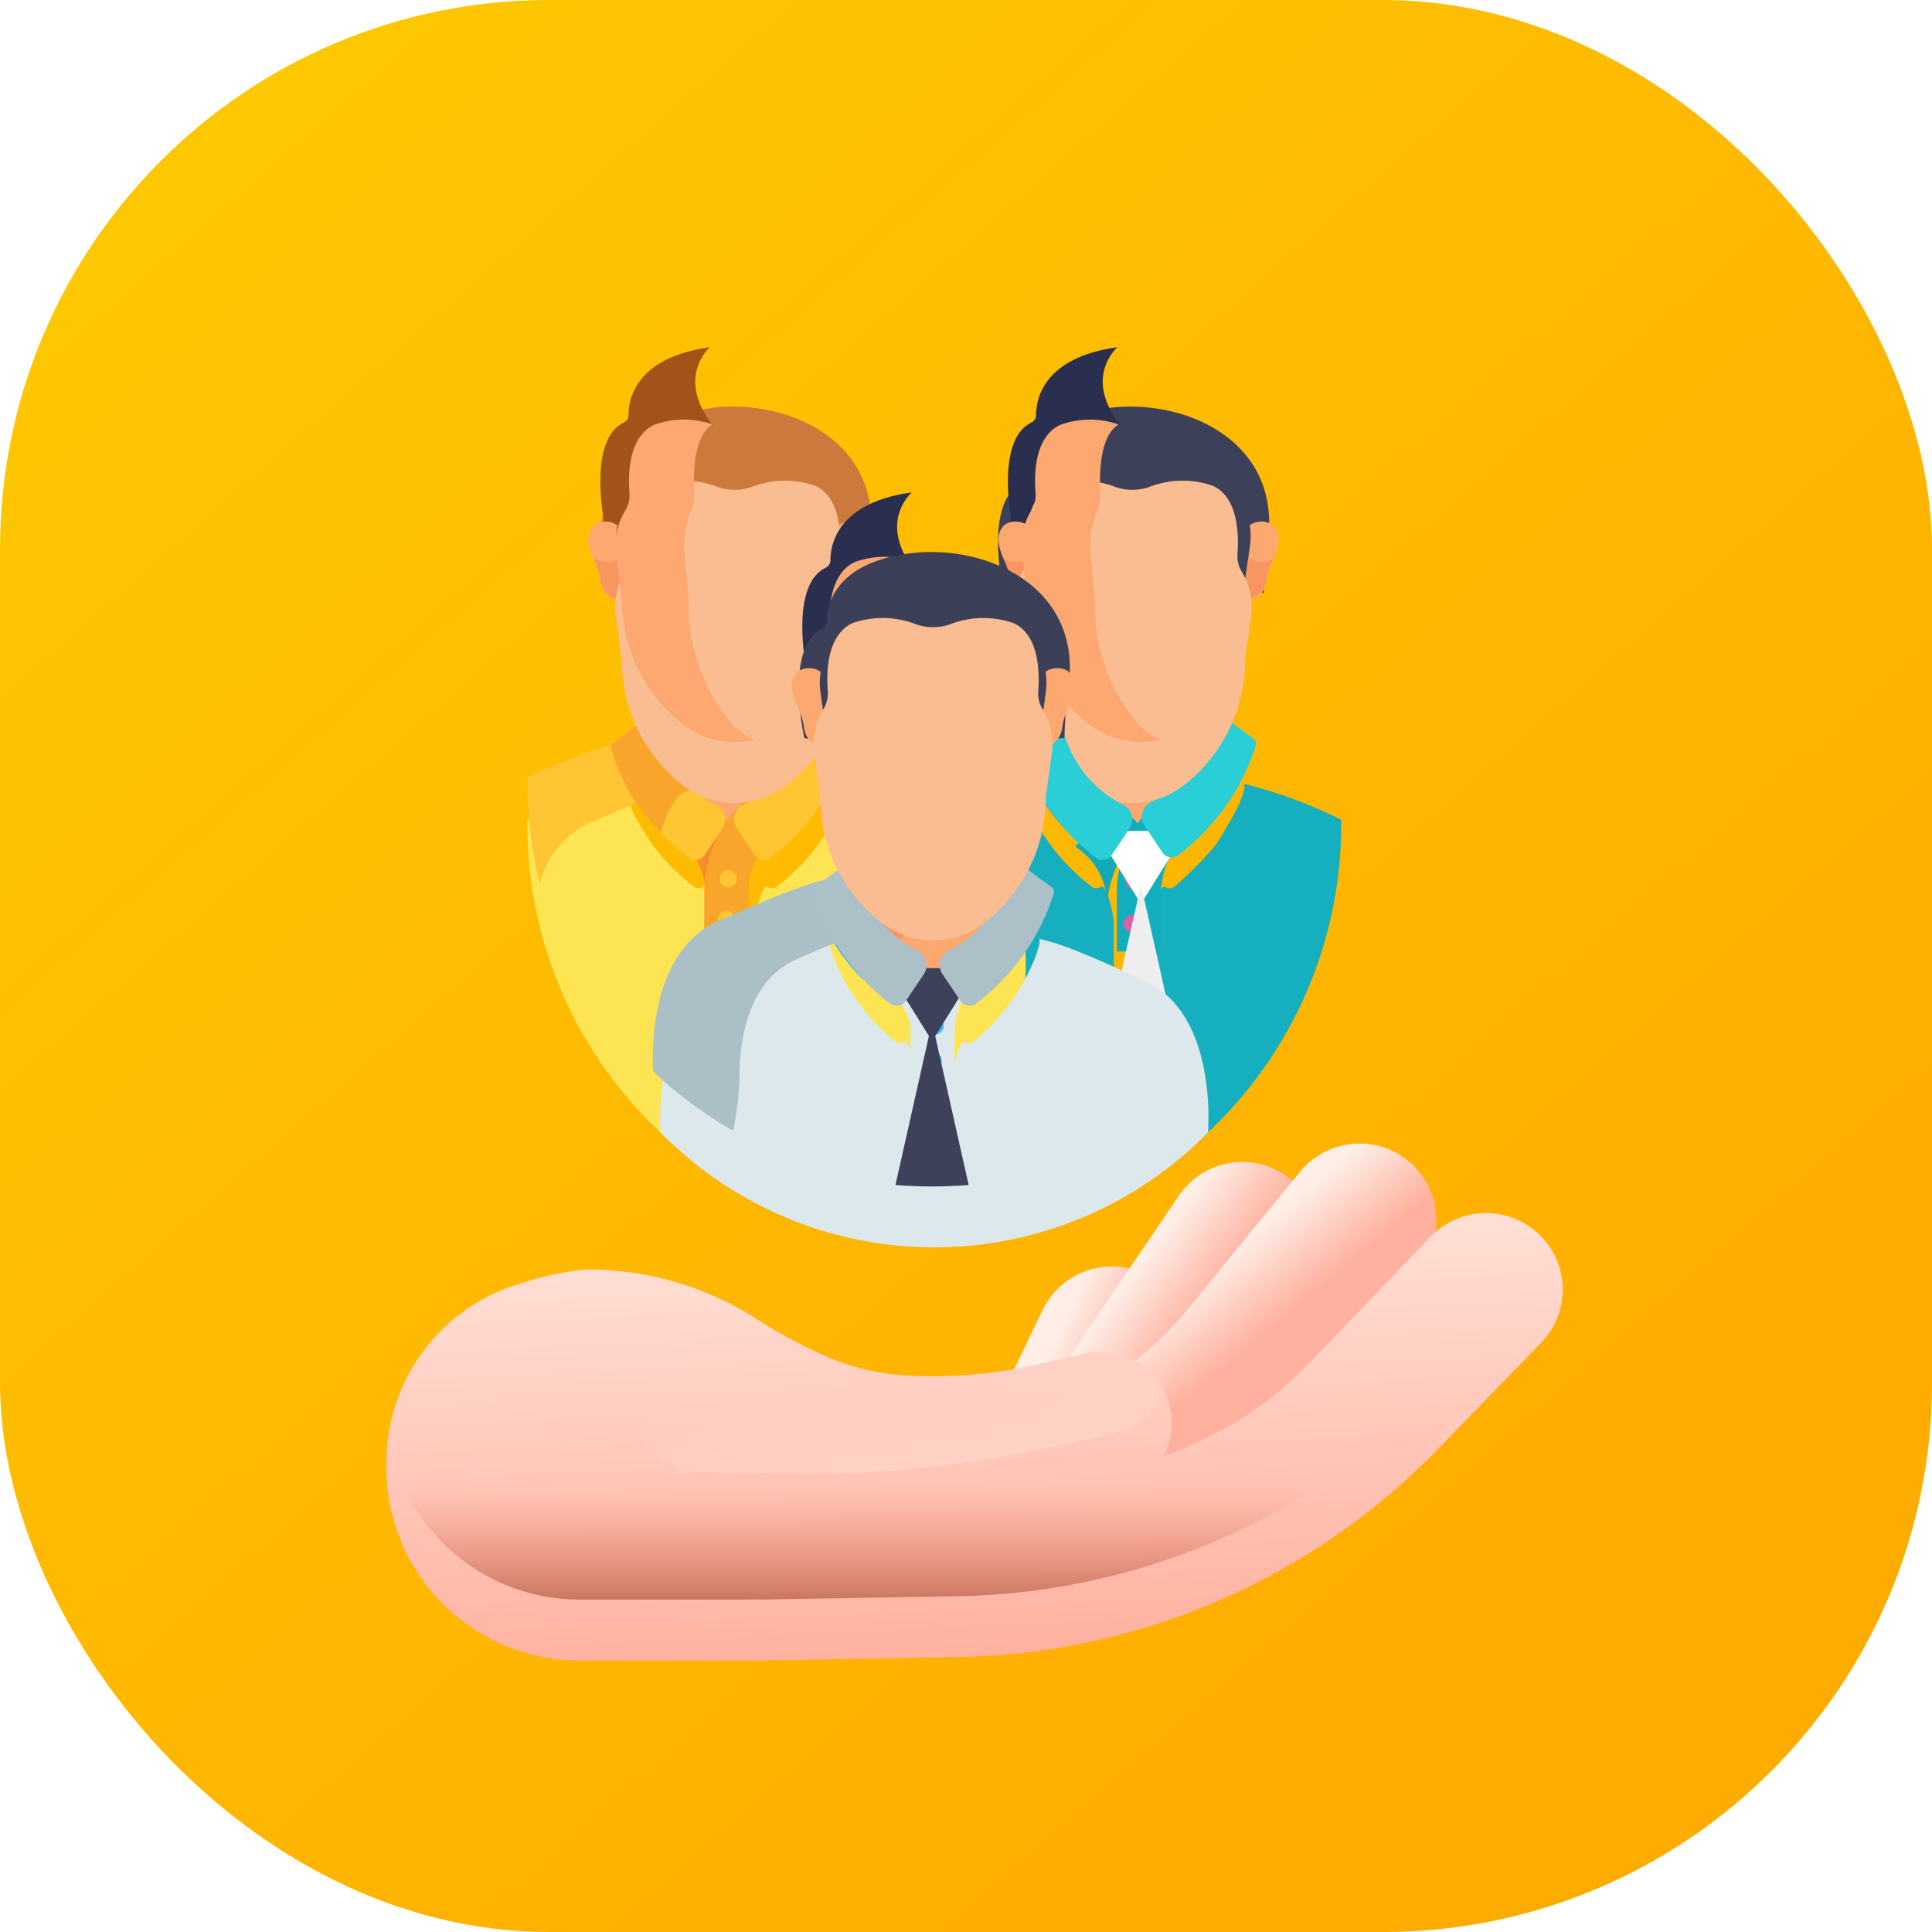 <svg xmlns="http://www.w3.org/2000/svg" xmlns:xlink="http://www.w3.org/1999/xlink" width="95" height="95" viewBox="0 0 95 95">
  <defs>
    <linearGradient id="linear-gradient" x1="0.109" y1="0.094" x2="0.783" y2="0.863" gradientUnits="objectBoundingBox">
      <stop offset="0" stop-color="#fdc701"/>
      <stop offset="1" stop-color="#ffac00"/>
    </linearGradient>
    <linearGradient id="linear-gradient-2" x1="0.293" y1="0.285" x2="0.529" y2="0.477" gradientUnits="objectBoundingBox">
      <stop offset="0" stop-color="#ffeee6"/>
      <stop offset="1" stop-color="#ffb09e"/>
    </linearGradient>
    <filter id="Path_35693" x="39.153" y="53.28" width="28.286" height="35.882" filterUnits="userSpaceOnUse">
      <feOffset dy="3" input="SourceAlpha"/>
      <feGaussianBlur stdDeviation="3" result="blur"/>
      <feFlood flood-opacity="0.451"/>
      <feComposite operator="in" in2="blur"/>
      <feComposite in="SourceGraphic"/>
    </filter>
    <linearGradient id="linear-gradient-3" x1="0.309" y1="0.339" x2="0.471" y2="0.506" xlink:href="#linear-gradient-2"/>
    <linearGradient id="linear-gradient-4" x1="0.351" y1="0.355" x2="0.473" y2="0.514" xlink:href="#linear-gradient-2"/>
    <linearGradient id="linear-gradient-5" x1="0.423" y1="-0.232" x2="0.575" y2="1.004" xlink:href="#linear-gradient-2"/>
    <filter id="Path_35696" x="10" y="50.655" width="75.844" height="39.997" filterUnits="userSpaceOnUse">
      <feOffset dy="3" input="SourceAlpha"/>
      <feGaussianBlur stdDeviation="3" result="blur-2"/>
      <feFlood flood-opacity="0.451"/>
      <feComposite operator="in" in2="blur-2"/>
      <feComposite in="SourceGraphic"/>
    </filter>
    <linearGradient id="linear-gradient-6" x1="0.534" y1="0.62" x2="0.837" y2="1.611" gradientUnits="objectBoundingBox">
      <stop offset="0" stop-color="#ffdecf" stop-opacity="0"/>
      <stop offset="1" stop-color="#fff"/>
    </linearGradient>
    <linearGradient id="linear-gradient-7" x1="0.5" y1="0.422" x2="0.5" y2="1.032" gradientUnits="objectBoundingBox">
      <stop offset="0" stop-color="#f89580" stop-opacity="0"/>
      <stop offset="0.997" stop-color="#c5715a"/>
    </linearGradient>
    <filter id="Path_35715" x="40.082" y="11" width="31.331" height="27.315" filterUnits="userSpaceOnUse">
      <feOffset dy="3" input="SourceAlpha"/>
      <feGaussianBlur stdDeviation="3" result="blur-3"/>
      <feFlood flood-opacity="0.451"/>
      <feComposite operator="in" in2="blur-3"/>
      <feComposite in="SourceGraphic"/>
    </filter>
    <filter id="Path_35717" x="31.906" y="29.541" width="43.049" height="35.73" filterUnits="userSpaceOnUse">
      <feOffset dy="3" input="SourceAlpha"/>
      <feGaussianBlur stdDeviation="3" result="blur-4"/>
      <feFlood flood-opacity="0.451"/>
      <feComposite operator="in" in2="blur-4"/>
      <feComposite in="SourceGraphic"/>
    </filter>
    <filter id="Path_35732" x="40.808" y="14.636" width="29.739" height="33.85" filterUnits="userSpaceOnUse">
      <feOffset dy="3" input="SourceAlpha"/>
      <feGaussianBlur stdDeviation="3" result="blur-5"/>
      <feFlood flood-opacity="0.451"/>
      <feComposite operator="in" in2="blur-5"/>
      <feComposite in="SourceGraphic"/>
    </filter>
    <filter id="Path_35734" x="20.529" y="11" width="31.331" height="27.315" filterUnits="userSpaceOnUse">
      <feOffset dy="3" input="SourceAlpha"/>
      <feGaussianBlur stdDeviation="3" result="blur-6"/>
      <feFlood flood-opacity="0.451"/>
      <feComposite operator="in" in2="blur-6"/>
      <feComposite in="SourceGraphic"/>
    </filter>
    <filter id="Path_35736" x="16.934" y="29.541" width="43.049" height="35.73" filterUnits="userSpaceOnUse">
      <feOffset dy="3" input="SourceAlpha"/>
      <feGaussianBlur stdDeviation="3" result="blur-7"/>
      <feFlood flood-opacity="0.451"/>
      <feComposite operator="in" in2="blur-7"/>
      <feComposite in="SourceGraphic"/>
    </filter>
    <filter id="Path_35751" x="21.255" y="14.636" width="29.739" height="33.85" filterUnits="userSpaceOnUse">
      <feOffset dy="3" input="SourceAlpha"/>
      <feGaussianBlur stdDeviation="3" result="blur-8"/>
      <feFlood flood-opacity="0.451"/>
      <feComposite operator="in" in2="blur-8"/>
      <feComposite in="SourceGraphic"/>
    </filter>
    <filter id="Path_35753" x="30.278" y="18.142" width="31.331" height="27.315" filterUnits="userSpaceOnUse">
      <feOffset dy="3" input="SourceAlpha"/>
      <feGaussianBlur stdDeviation="3" result="blur-9"/>
      <feFlood flood-opacity="0.451"/>
      <feComposite operator="in" in2="blur-9"/>
      <feComposite in="SourceGraphic"/>
    </filter>
    <filter id="Path_35755" x="23.465" y="37.16" width="44.958" height="33.182" filterUnits="userSpaceOnUse">
      <feOffset dy="3" input="SourceAlpha"/>
      <feGaussianBlur stdDeviation="3" result="blur-10"/>
      <feFlood flood-opacity="0.451"/>
      <feComposite operator="in" in2="blur-10"/>
      <feComposite in="SourceGraphic"/>
    </filter>
    <filter id="Path_35771" x="31.009" y="21.383" width="29.739" height="33.85" filterUnits="userSpaceOnUse">
      <feOffset dy="3" input="SourceAlpha"/>
      <feGaussianBlur stdDeviation="3" result="blur-11"/>
      <feFlood flood-opacity="0.451"/>
      <feComposite operator="in" in2="blur-11"/>
      <feComposite in="SourceGraphic"/>
    </filter>
  </defs>
  <g id="Group_35938" data-name="Group 35938" transform="translate(-790 -57)">
    <rect id="Rectangle_10296" data-name="Rectangle 10296" width="95" height="95" rx="27" transform="translate(790 57)" fill="url(#linear-gradient)"/>
    <g id="Group_35861" data-name="Group 35861" transform="translate(8420.422 -3509.82)">
      <g id="Group_35856" data-name="Group 35856" transform="translate(-7609.422 3623.049)">
        <g id="Group_35837" data-name="Group 35837" transform="translate(-2)">
          <g transform="matrix(1, 0, 0, 1, -19, -56.23)" filter="url(#Path_35693)">
            <path id="Path_35693-2" data-name="Path 35693" d="M266.948,344.589l-3.191,6.575a33.588,33.588,0,0,1-3.674,5.916l-3.042-9.23,3.105-6.5A3.784,3.784,0,0,1,263.4,339.2a3.756,3.756,0,0,1,3.543,5.387Z" transform="translate(-208.89 -279.92)" fill="url(#linear-gradient-2)"/>
          </g>
          <path id="Path_35694" data-name="Path 35694" d="M286.734,326.2l-4.141,6.022a33.613,33.613,0,0,1-8.765,8.726l-1.4-8.258a18.373,18.373,0,0,0,3.289-3.671l3.973-5.855.8-1.186a3.787,3.787,0,0,1,5.261-1A3.746,3.746,0,0,1,286.734,326.2Z" transform="translate(-241.53 -319.413)" fill="url(#linear-gradient-3)"/>
          <path id="Path_35695" data-name="Path 35695" d="M297.758,313.148a3.786,3.786,0,0,0-5.329.536l-5.377,6.593a18.444,18.444,0,0,1-7.878,5.632l.649,8.109a33.663,33.663,0,0,0,13.8-9.945l4.654-5.635A3.746,3.746,0,0,0,297.758,313.148Z" transform="translate(-247.51 -312.293)" fill="url(#linear-gradient-4)"/>
          <g id="Group_35836" data-name="Group 35836" transform="translate(0 0.427)">
            <g id="Group_35835" data-name="Group 35835">
              <g transform="matrix(1, 0, 0, 1, -19, -56.66)" filter="url(#Path_35696)">
                <path id="Path_35696-2" data-name="Path 35696" d="M56.691,317.109a3.786,3.786,0,0,0-5.354.11l-5.886,6.144a18.425,18.425,0,0,1-7.238,4.648,3.447,3.447,0,0,0,.316-2.381l-.023-.1a3.508,3.508,0,0,0-4.194-2.564l-2.264.52a23.2,23.2,0,0,1-6.5.551,11.36,11.36,0,0,1-3.829-.9,23.108,23.108,0,0,1-3.448-1.836,15.465,15.465,0,0,0-8.4-2.478,14.556,14.556,0,0,0-3.314.705A9.162,9.162,0,0,0,0,328.321v.24a9.49,9.49,0,0,0,9.489,9.49h9.05l9.548-.166A33.706,33.706,0,0,0,51.695,327.67l5.089-5.246A3.746,3.746,0,0,0,56.691,317.109Z" transform="translate(19 -259.4)" fill="url(#linear-gradient-5)"/>
              </g>
              <path id="Path_35697" data-name="Path 35697" d="M129.277,373.11a3.508,3.508,0,0,0-4.194-2.564l-2.264.52a23.178,23.178,0,0,1-13.471-.941l-.148-.056c-5.574-2.069-9.495,5.546-4.574,8.884l.542.368,4.816.111a57.409,57.409,0,0,0,14.175-1.441l2.444-.561a3.565,3.565,0,0,0,2.7-4.223Z" transform="translate(-90.77 -363.632)" fill="url(#linear-gradient-6)"/>
              <path id="Path_35698" data-name="Path 35698" d="M.005,424.018c0,.087-.005.175-.005.263a9.489,9.489,0,0,0,9.489,9.489h9.05l9.548-.166a33.71,33.71,0,0,0,22.98-9.586Z" transform="translate(0 -411.773)" fill="url(#linear-gradient-7)"/>
            </g>
          </g>
        </g>
      </g>
      <g id="Group_35860" data-name="Group 35860" transform="translate(-7605.422 3583.82)">
        <g transform="matrix(1, 0, 0, 1, -25, -17)" filter="url(#Path_35715)">
          <path id="Path_35715-2" data-name="Path 35715" d="M307.7.076c-3.65.5-4,2.567-4,3.326a.418.418,0,0,1-.232.376c-1.9.924-.875,5.375-.875,5.375a1.545,1.545,0,0,1,.539.162,3.263,3.263,0,0,1,.18-.666,2.8,2.8,0,0,1,.244-.488,1.5,1.5,0,0,0,.229-.915c-.068-.929-.035-2.758,1.19-3.31a4.514,4.514,0,0,1,3.124.073,2.58,2.58,0,0,0,1.626,0,4.514,4.514,0,0,1,3.124-.073c1.222.55,1.258,2.371,1.191,3.3a1.512,1.512,0,0,0,.228.923,2.8,2.8,0,0,1,.25.5,3.254,3.254,0,0,1,.174.65,1.3,1.3,0,0,1,.685-.157c.028-.973.118-2.023.118-2.023,1.082-5.3-3.87-7.594-7.8-7.059Z" transform="translate(-253.24 17)" fill="#3d4059"/>
        </g>
        <path id="Path_35716" data-name="Path 35716" d="M307.7.892c-3.65.5-4,2.567-4,3.326a.418.418,0,0,1-.232.376c-1.9.924-.875,5.375-.875,5.375a1.544,1.544,0,0,1,.539.162,3.263,3.263,0,0,1,.18-.666,2.791,2.791,0,0,1,.244-.488,1.5,1.5,0,0,0,.229-.915c-.068-.929-.035-2.758,1.19-3.31a4.311,4.311,0,0,1,2.892,0c-.015-.02-.029-.04-.044-.06-1.824-2.341-.126-3.8-.126-3.8Z" transform="translate(-277.754 -0.816)" fill="#2a2f4f"/>
        <g transform="matrix(1, 0, 0, 1, -25, -17)" filter="url(#Path_35717)">
          <path id="Path_35717-2" data-name="Path 35717" d="M231.1,245.515c0-.076,0-.151,0-.226a22.866,22.866,0,0,0-4.793-1.768.177.177,0,0,1,.035.046c-.016.133.069.111-.243.913a19.078,19.078,0,0,1-1.2,2.086,19.451,19.451,0,0,1-1.983,2,.4.4,0,0,1-.474.018c-.235-.157-.649,1.325-.626,1.746.008.252,0-.048,0,3.381a.248.248,0,0,1-.25.245h-1.4a.248.248,0,0,1-.25-.245c0-3.428,0-3.13,0-3.381,0,0,0-.008,0-.01-.058-.742-.414-1.878-.626-1.736a.4.4,0,0,1-.474-.018,10.25,10.25,0,0,1-3.185-4.091c-.312-.8-.227-.78-.243-.913a.177.177,0,0,1,.035-.046c-.449.15-.959.062-5.389,2.031-.215.084-.339.15-.432.194h0c-3.594,1.85-2.977,7.589-2.977,7.589a57.19,57.19,0,0,0-.577,6.4,1.418,1.418,0,0,0,1.416,1.513h16.436A20.76,20.76,0,0,0,231.1,245.515Z" transform="translate(-165.15 -207.98)" fill="#15afbf"/>
        </g>
        <path id="Path_35718" data-name="Path 35718" d="M210.853,253.528c-.029-1.353.163-4.642,2.573-5.883h0c.468-.223,2.195-.971,3.21-1.353a8.871,8.871,0,0,1-1-1.811c-.312-.8-.227-.78-.243-.913a.176.176,0,0,1,.035-.046c-.449.15-.959.062-5.389,2.031-.215.084-.339.15-.432.194h0c-3.594,1.85-2.977,7.589-2.977,7.589a57.179,57.179,0,0,0-.577,6.4,1.418,1.418,0,0,0,1.416,1.513h2.871C210.4,258.091,210.879,254.733,210.853,253.528Z" transform="translate(-189.422 -224.981)" fill="#e25ca5"/>
        <path id="Path_35719" data-name="Path 35719" d="M332.2,206.143l.074.409,0,.01c.022.094.046.189.073.281l0,.014c.009.031.018.062.028.093l.006.019c.01.032.021.065.032.1l0,.011a5.776,5.776,0,0,0,1.935,2.674,7.279,7.279,0,0,0,.973.643.7.7,0,0,1,.328.378.092.092,0,0,0,.017.029,6.169,6.169,0,0,1,.5.652.094.094,0,0,0,.151,0,6.15,6.15,0,0,1,.505-.653.09.09,0,0,0,.017-.029.7.7,0,0,1,.327-.377,5.759,5.759,0,0,0,3.134-4.269,6.346,6.346,0,0,1-.424-2.218,7.759,7.759,0,0,1-1.12,1.071,4.106,4.106,0,0,1-5.027,0,7.769,7.769,0,0,1-1.12-1.071,6.353,6.353,0,0,1-.424,2.219Z" transform="translate(-305.582 -187.626)" fill="#fca870"/>
        <path id="Path_35720" data-name="Path 35720" d="M334.362,209.754a7.275,7.275,0,0,0,.973.643.7.7,0,0,1,.328.378.092.092,0,0,0,.017.029,6.176,6.176,0,0,1,.5.652.094.094,0,0,0,.151,0,6.138,6.138,0,0,1,.505-.653.087.087,0,0,0,.017-.029.706.706,0,0,1,.327-.377,5.76,5.76,0,0,0,3.134-4.269,6.349,6.349,0,0,1-.424-2.218,7.76,7.76,0,0,1-1.12,1.071,4.106,4.106,0,0,1-5.027,0,7.763,7.763,0,0,1-1.12-1.071,6.352,6.352,0,0,1-.424,2.219A5.735,5.735,0,0,0,334.362,209.754Z" transform="translate(-305.581 -187.626)" fill="#fca870"/>
        <path id="Path_35721" data-name="Path 35721" d="M333.748,204.981a7.77,7.77,0,0,1-1.12-1.071,6.351,6.351,0,0,1-.424,2.219,5.729,5.729,0,0,0,2.141,3.609l.076-.055a5.369,5.369,0,0,0,1.842-3.842A4.1,4.1,0,0,1,333.748,204.981Z" transform="translate(-305.158 -187.577)" fill="#f9955f"/>
        <path id="Path_35722" data-name="Path 35722" d="M445.994,107.722a1.029,1.029,0,0,0-1.1.031,3.438,3.438,0,0,1,.01,1.013l-.289,2.1c0,.17-.005.336-.015.5.7.212,1.054-.42,1.113-.854a3.236,3.236,0,0,1,.124-.551C446.03,109.38,446.706,108.375,445.994,107.722Z" transform="translate(-408.439 -98.932)" fill="#fca870"/>
        <path id="Path_35723" data-name="Path 35723" d="M445.452,129.691a1.088,1.088,0,0,1-.636-.2l-.2,1.435c0,.17-.005.336-.015.5.7.212,1.055-.42,1.113-.854a3.225,3.225,0,0,1,.124-.551c.046-.144.122-.314.2-.5A1.089,1.089,0,0,1,445.452,129.691Z" transform="translate(-408.438 -119.057)" fill="#f9955f"/>
        <path id="Path_35724" data-name="Path 35724" d="M295.579,107.722a1.029,1.029,0,0,1,1.1.031,3.437,3.437,0,0,0-.01,1.013l.289,2.1q0,.254.015.5c-.7.212-1.054-.42-1.113-.854a3.237,3.237,0,0,0-.124-.551C295.543,109.38,294.867,108.375,295.579,107.722Z" transform="translate(-271.163 -98.932)" fill="#fca870"/>
        <path id="Path_35725" data-name="Path 35725" d="M299.67,129.485a1.09,1.09,0,0,1-1.225.032c.077.184.154.354.2.5a3.242,3.242,0,0,1,.124.551c.059.434.409,1.067,1.113.854-.01-.163-.015-.33-.015-.5Z" transform="translate(-274.081 -119.056)" fill="#f9955f"/>
        <path id="Path_35726" data-name="Path 35726" d="M3.28,1.288A6.983,6.983,0,0,0,1.843,0L0,2.236A3.324,3.324,0,0,1,1.607,4.967,6.044,6.044,0,0,1,3.28,1.288Z" transform="matrix(1, 0.017, -0.017, 1, 27.909, 22.401)" fill="#13a9b9"/>
        <path id="Path_35727" data-name="Path 35727" d="M369.309,287.018v-2.806s.016-1.919,1.107-2.621l-1.262-2.027a6.3,6.3,0,0,0-2.011,4.648v2.806Z" transform="translate(-337.228 -257.232)" fill="#13aebe"/>
        <path id="Path_35729" data-name="Path 35729" d="M312.554,231.1a5.468,5.468,0,0,1-2.134-3.622.185.185,0,0,0-.293-.126l-1.7,1.249a.278.278,0,0,0-.107.291,9.659,9.659,0,0,0,2.432,4.158C311.5,230.567,312.345,230.951,312.554,231.1Z" transform="translate(-283.214 -209.101)" fill="#dd3f95"/>
        <path id="Path_35730" data-name="Path 35730" transform="translate(0 0)" fill="#dd3f95"/>
        <g id="Group_35859" data-name="Group 35859" transform="translate(28.867 18.04)">
          <circle id="Ellipse_1421" data-name="Ellipse 1421" cx="0.425" cy="0.425" r="0.425" transform="translate(1.48 7.842)" fill="#e25ca5"/>
          <circle id="Ellipse_1422" data-name="Ellipse 1422" cx="0.425" cy="0.425" r="0.425" transform="translate(1.385 9.953)" fill="#e25ca5"/>
          <path id="Path_35775" data-name="Path 35775" d="M238.493,416.422l-2.237,3.587-2.236-3.587" transform="translate(-234.02 -410.61)" fill="#fff"/>
          <path id="Path_35776" data-name="Path 35776" d="M241.909,450.507c-.195.015-.39.028-.587.038q-.6.033-1.212.033-.626,0-1.242-.034-.279-.014-.559-.038l1.8-8.014Zm0,0" transform="translate(-237.873 -434.027)" fill="#eee"/>
          <path id="Path_35731" data-name="Path 35731" d="M390.957,228.6l-1.7-1.249a.185.185,0,0,0-.293.126,5.663,5.663,0,0,1-3.095,4.258.793.793,0,0,0-.275,1.152l.881,1.31a.534.534,0,0,0,.775.121,10.882,10.882,0,0,0,3.817-5.427A.278.278,0,0,0,390.957,228.6Z" transform="translate(-383.175 -227.311)" fill="#2aced6"/>
        </g>
        <g transform="matrix(1, 0, 0, 1, -25, -17)" filter="url(#Path_35732)">
          <path id="Path_35732-2" data-name="Path 35732" d="M322.395,47.824a2.855,2.855,0,0,0-.254-.512,1.476,1.476,0,0,1-.222-.9c.073-1.012.013-2.793-1.217-3.347a4.525,4.525,0,0,0-3.157.072,2.547,2.547,0,0,1-1.6,0,4.524,4.524,0,0,0-3.157-.072c-.529.238-1.391.991-1.217,3.355a1.461,1.461,0,0,1-.222.887,2.849,2.849,0,0,0-.248.5,3.418,3.418,0,0,0-.193,1.7l.288,2.1a7.8,7.8,0,0,0,3.007,6.185,4.151,4.151,0,0,0,5.083,0,7.79,7.79,0,0,0,3.006-6.179l.289-2.1A3.42,3.42,0,0,0,322.395,47.824Z" transform="translate(-261.07 -22.18)" fill="#f9bd91"/>
        </g>
        <path id="Path_35733" data-name="Path 35733" d="M316.629,57.794a9.038,9.038,0,0,1-2.139-6.185l-.205-2.1a4.724,4.724,0,0,1,.137-1.7,3.418,3.418,0,0,1,.177-.5,1.942,1.942,0,0,0,.158-.887c-.124-2.364.49-3.117.866-3.355l.032-.018a4.279,4.279,0,0,0-2.867.018c-.529.238-1.391.99-1.217,3.355a1.462,1.462,0,0,1-.222.887,2.842,2.842,0,0,0-.248.5,3.418,3.418,0,0,0-.193,1.7l.288,2.1a7.8,7.8,0,0,0,3.007,6.185,4.141,4.141,0,0,0,3.531.748A2.714,2.714,0,0,1,316.629,57.794Z" transform="translate(-285.651 -39.177)" fill="#fca870"/>
        <g transform="matrix(1, 0, 0, 1, -25, -17)" filter="url(#Path_35734)">
          <path id="Path_35734-2" data-name="Path 35734" d="M58.7.076c-3.65.5-4,2.567-4,3.326a.418.418,0,0,1-.232.376c-1.9.924-.875,5.375-.875,5.375a1.545,1.545,0,0,1,.539.162,3.262,3.262,0,0,1,.18-.666,2.8,2.8,0,0,1,.244-.488,1.5,1.5,0,0,0,.229-.915c-.068-.929-.035-2.758,1.19-3.31a4.514,4.514,0,0,1,3.124.073,2.58,2.58,0,0,0,1.627,0,4.514,4.514,0,0,1,3.124-.073c1.222.55,1.258,2.371,1.191,3.3a1.512,1.512,0,0,0,.228.923,2.808,2.808,0,0,1,.25.5,3.257,3.257,0,0,1,.174.65,1.3,1.3,0,0,1,.685-.157c.028-.973.118-2.023.118-2.023,1.082-5.3-3.87-7.594-7.8-7.059Z" transform="translate(-23.8 17)" fill="#cc7a3b"/>
        </g>
        <path id="Path_35735" data-name="Path 35735" d="M58.7.892c-3.65.5-4,2.567-4,3.326a.418.418,0,0,1-.232.376c-1.9.924-.875,5.375-.875,5.375a1.544,1.544,0,0,1,.539.162,3.261,3.261,0,0,1,.18-.666,2.8,2.8,0,0,1,.244-.488,1.5,1.5,0,0,0,.229-.915c-.068-.929-.035-2.758,1.19-3.31a4.311,4.311,0,0,1,2.892,0c-.015-.02-.029-.04-.044-.06C57.005,2.352,58.7.892,58.7.892Z" transform="translate(-48.795 -0.816)" fill="#a25418"/>
        <g transform="matrix(1, 0, 0, 1, -25, -17)" filter="url(#Path_35736)">
          <path id="Path_35736-2" data-name="Path 35736" d="M35.469,253.336s.617-5.739-2.977-7.589h0c-.093-.044-.217-.109-.432-.194-4.43-1.969-4.94-1.881-5.389-2.031a.176.176,0,0,1,.035.046c-.016.133.069.111-.243.913a10.251,10.251,0,0,1-3.185,4.091.4.4,0,0,1-.474.018c-.235-.157-.649,1.325-.626,1.746.008.252,0-.048,0,3.381a.248.248,0,0,1-.25.245h-1.4a.248.248,0,0,1-.25-.245c0-3.428,0-3.13,0-3.381,0,0,0-.008,0-.01-.058-.742-.414-1.878-.626-1.736a.4.4,0,0,1-.474-.018A10.25,10.25,0,0,1,16,244.481c-.312-.8-.227-.78-.243-.913a.176.176,0,0,1,.035-.046A22.85,22.85,0,0,0,11,245.29c0,.075,0,.151,0,.226a20.759,20.759,0,0,0,7.193,15.736H34.63a1.418,1.418,0,0,0,1.416-1.513,57.2,57.2,0,0,0-.576-6.4Z" transform="translate(14.93 -207.98)" fill="#fce453"/>
        </g>
        <path id="Path_35737" data-name="Path 35737" d="M11.605,250.511a4.574,4.574,0,0,1,2.19-2.866h0c.468-.223,2.195-.971,3.21-1.353a8.868,8.868,0,0,1-1-1.811c-.312-.8-.227-.78-.243-.913a.177.177,0,0,1,.035-.046A22.858,22.858,0,0,0,11,245.289c0,.076,0,.151,0,.226A20.849,20.849,0,0,0,11.605,250.511Z" transform="translate(-10.066 -224.053)" fill="#ffc533"/>
        <path id="Path_35738" data-name="Path 35738" d="M83.207,206.143l.074.409,0,.01c.022.094.046.189.073.281l0,.014c.009.031.018.062.028.093l.006.019c.01.032.021.065.032.1l0,.011a5.776,5.776,0,0,0,1.935,2.674,7.276,7.276,0,0,0,.973.643.7.7,0,0,1,.328.378.091.091,0,0,0,.017.029,6.172,6.172,0,0,1,.5.652.094.094,0,0,0,.151,0,6.148,6.148,0,0,1,.505-.653.09.09,0,0,0,.017-.029.705.705,0,0,1,.327-.377,5.759,5.759,0,0,0,3.134-4.269,6.349,6.349,0,0,1-.424-2.218,7.763,7.763,0,0,1-1.12,1.071,4.106,4.106,0,0,1-5.027,0,7.765,7.765,0,0,1-1.12-1.071,6.349,6.349,0,0,1-.424,2.219Z" transform="translate(-76.466 -187.626)" fill="#fca870"/>
        <path id="Path_35739" data-name="Path 35739" d="M85.363,209.754a7.274,7.274,0,0,0,.973.643.7.7,0,0,1,.328.378.091.091,0,0,0,.017.029,6.171,6.171,0,0,1,.5.652.094.094,0,0,0,.151,0,6.149,6.149,0,0,1,.505-.653.09.09,0,0,0,.017-.029.705.705,0,0,1,.327-.377,5.759,5.759,0,0,0,3.134-4.269,6.349,6.349,0,0,1-.424-2.218,7.761,7.761,0,0,1-1.12,1.071,4.106,4.106,0,0,1-5.027,0,7.766,7.766,0,0,1-1.12-1.071,6.349,6.349,0,0,1-.424,2.219A5.733,5.733,0,0,0,85.363,209.754Z" transform="translate(-76.464 -187.626)" fill="#fca870"/>
        <path id="Path_35740" data-name="Path 35740" d="M84.749,204.981a7.767,7.767,0,0,1-1.12-1.071,6.351,6.351,0,0,1-.424,2.219,5.729,5.729,0,0,0,2.141,3.609l.076-.055a5.369,5.369,0,0,0,1.842-3.842A4.1,4.1,0,0,1,84.749,204.981Z" transform="translate(-76.43 -187.577)" fill="#f9955f"/>
        <path id="Path_35741" data-name="Path 35741" d="M196.993,107.722a1.029,1.029,0,0,0-1.1.031,3.436,3.436,0,0,1,.01,1.013l-.289,2.1c0,.17-.005.336-.015.5.7.212,1.054-.42,1.113-.854a3.228,3.228,0,0,1,.124-.551C197.029,109.38,197.705,108.375,196.993,107.722Z" transform="translate(-179.64 -98.932)" fill="#fca870"/>
        <path id="Path_35742" data-name="Path 35742" d="M196.452,129.691a1.088,1.088,0,0,1-.636-.2l-.2,1.435c0,.17-.005.336-.015.5.7.212,1.054-.42,1.113-.854a3.22,3.22,0,0,1,.124-.551c.046-.144.122-.314.2-.5A1.089,1.089,0,0,1,196.452,129.691Z" transform="translate(-179.636 -119.057)" fill="#f9955f"/>
        <path id="Path_35743" data-name="Path 35743" d="M46.58,107.722a1.029,1.029,0,0,1,1.1.031,3.44,3.44,0,0,0-.01,1.013l.289,2.1c0,.17.005.336.015.5-.7.212-1.054-.42-1.113-.854a3.229,3.229,0,0,0-.124-.551C46.544,109.38,45.868,108.375,46.58,107.722Z" transform="translate(-42.332 -98.932)" fill="#fca870"/>
        <path id="Path_35744" data-name="Path 35744" d="M50.671,129.485a1.09,1.09,0,0,1-1.225.032c.078.184.154.354.2.5a3.238,3.238,0,0,1,.124.551c.059.434.409,1.067,1.113.854-.01-.163-.015-.33-.015-.5Z" transform="translate(-45.247 -119.056)" fill="#f9955f"/>
        <path id="Path_35745" data-name="Path 35745" d="M107.544,280.731a5.481,5.481,0,0,0-.984-1.168L105.3,281.59a3.336,3.336,0,0,1,1.1,2.475A6.366,6.366,0,0,1,107.544,280.731Z" transform="translate(-96.709 -257.125)" fill="#f78c2d"/>
        <path id="Path_35746" data-name="Path 35746" d="M120.309,287.018v-2.806s.016-1.919,1.107-2.621l-1.262-2.027a6.3,6.3,0,0,0-2.011,4.648v2.806Z" transform="translate(-108.516 -257.232)" fill="#f9a52b"/>
        <path id="Path_35747" data-name="Path 35747" d="M64.517,231.73a5.663,5.663,0,0,1-3.095-4.258.185.185,0,0,0-.293-.126l-1.7,1.249a.278.278,0,0,0-.107.291,10.882,10.882,0,0,0,3.817,5.427.534.534,0,0,0,.775-.121l.881-1.31A.793.793,0,0,0,64.517,231.73Z" transform="translate(-54.273 -209.141)" fill="#ffc533"/>
        <path id="Path_35748" data-name="Path 35748" d="M63.554,231.1a5.467,5.467,0,0,1-2.134-3.622.185.185,0,0,0-.293-.126l-1.7,1.249a.278.278,0,0,0-.107.291,9.658,9.658,0,0,0,2.432,4.158C62.5,230.567,63.345,230.951,63.554,231.1Z" transform="translate(-54.271 -209.101)" fill="#f9a52b"/>
        <path id="Path_35749" data-name="Path 35749" transform="translate(0 0)" fill="#f9a52b"/>
        <path id="Path_35750" data-name="Path 35750" d="M141.958,228.6l-1.7-1.249a.185.185,0,0,0-.293.126,5.663,5.663,0,0,1-3.095,4.258.793.793,0,0,0-.275,1.152l.881,1.31a.534.534,0,0,0,.775.121,10.882,10.882,0,0,0,3.817-5.427A.278.278,0,0,0,141.958,228.6Z" transform="translate(-125.362 -209.143)" fill="#ffc533"/>
        <circle id="Ellipse_1423" data-name="Ellipse 1423" cx="0.425" cy="0.425" r="0.425" transform="translate(10.381 25.784)" fill="#ffc533"/>
        <circle id="Ellipse_1424" data-name="Ellipse 1424" cx="0.425" cy="0.425" r="0.425" transform="translate(10.29 27.788)" fill="#ffc533"/>
        <g transform="matrix(1, 0, 0, 1, -25, -17)" filter="url(#Path_35751)">
          <path id="Path_35751-2" data-name="Path 35751" d="M73.394,47.824a2.852,2.852,0,0,0-.254-.512,1.476,1.476,0,0,1-.222-.9c.073-1.012.013-2.793-1.218-3.347a4.525,4.525,0,0,0-3.157.072,2.547,2.547,0,0,1-1.6,0,4.524,4.524,0,0,0-3.157-.072c-.529.238-1.391.991-1.217,3.355a1.461,1.461,0,0,1-.222.887,2.844,2.844,0,0,0-.248.5,3.418,3.418,0,0,0-.193,1.7l.288,2.1A7.8,7.8,0,0,0,65.2,57.793a4.151,4.151,0,0,0,5.083,0,7.79,7.79,0,0,0,3.006-6.179l.289-2.1A3.419,3.419,0,0,0,73.394,47.824Z" transform="translate(-31.62 -22.18)" fill="#f9bd91"/>
        </g>
        <path id="Path_35752" data-name="Path 35752" d="M67.629,57.794a9.038,9.038,0,0,1-2.139-6.185l-.205-2.1a4.724,4.724,0,0,1,.137-1.7,3.418,3.418,0,0,1,.177-.5,1.943,1.943,0,0,0,.158-.887c-.124-2.364.49-3.117.866-3.355l.032-.018a4.279,4.279,0,0,0-2.867.018c-.529.238-1.391.99-1.217,3.355a1.462,1.462,0,0,1-.222.887,2.844,2.844,0,0,0-.248.5,3.418,3.418,0,0,0-.193,1.7l.288,2.1A7.8,7.8,0,0,0,65.2,57.794a4.141,4.141,0,0,0,3.531.748A2.715,2.715,0,0,1,67.629,57.794Z" transform="translate(-56.619 -39.177)" fill="#fca870"/>
        <path id="Path_35754" data-name="Path 35754" d="M183.2,90.606c-3.65.5-4,2.567-4,3.326a.418.418,0,0,1-.232.376c-1.9.924-.875,5.375-.875,5.375a1.545,1.545,0,0,1,.539.162,3.263,3.263,0,0,1,.18-.666,2.8,2.8,0,0,1,.244-.488,1.5,1.5,0,0,0,.229-.915c-.068-.929-.035-2.758,1.19-3.31a4.311,4.311,0,0,1,2.892,0c-.015-.02-.029-.04-.045-.06C181.5,92.066,183.2,90.606,183.2,90.606Z" transform="translate(-163.366 -83.392)" fill="#2a2f4f"/>
        <path id="Path_35757" data-name="Path 35757" d="M207.7,295.857l.074.409,0,.01c.021.094.046.189.073.281l0,.014c.009.031.018.062.028.093l.006.019c.01.032.021.065.032.1l0,.011a5.776,5.776,0,0,0,1.935,2.674,7.276,7.276,0,0,0,.973.644.7.7,0,0,1,.328.378.093.093,0,0,0,.017.029,6.165,6.165,0,0,1,.5.653.094.094,0,0,0,.151,0,6.143,6.143,0,0,1,.505-.654.088.088,0,0,0,.017-.029.705.705,0,0,1,.327-.377,5.76,5.76,0,0,0,3.134-4.269,6.349,6.349,0,0,1-.424-2.218,7.767,7.767,0,0,1-1.12,1.071,4.106,4.106,0,0,1-5.027,0,7.766,7.766,0,0,1-1.12-1.071,6.351,6.351,0,0,1-.424,2.219Z" transform="translate(-190.873 -270.175)" fill="#fca870"/>
        <path id="Path_35761" data-name="Path 35761" d="M320.946,219.4a1.089,1.089,0,0,1-.636-.2l-.2,1.435c0,.17-.005.336-.015.5.7.212,1.054-.42,1.113-.854a3.237,3.237,0,0,1,.124-.551c.046-.144.122-.314.2-.5A1.088,1.088,0,0,1,320.946,219.4Z" transform="translate(-293.967 -201.544)" fill="#f9955f"/>
        <path id="Path_35763" data-name="Path 35763" d="M175.164,219.2a1.089,1.089,0,0,1-1.225.032c.078.184.154.354.2.5a3.23,3.23,0,0,1,.124.551c.059.434.409,1.066,1.113.854q-.015-.245-.015-.5Z" transform="translate(-159.739 -201.544)" fill="#f9955f"/>
        <path id="Path_35764" data-name="Path 35764" d="M232.037,370.445a5.48,5.48,0,0,0-.984-1.168l-1.262,2.027a3.336,3.336,0,0,1,1.1,2.475A6.366,6.366,0,0,1,232.037,370.445Z" transform="translate(-211.047 -339.638)" fill="#dde8ed"/>
        <path id="Path_35765" data-name="Path 35765" d="M244.8,376.731v-2.806s.016-1.919,1.107-2.621l-1.262-2.027a6.3,6.3,0,0,0-2.011,4.648v2.806Z" transform="translate(-222.866 -340.056)" fill="#dde8ed"/>
        <path id="Path_35768" data-name="Path 35768" transform="translate(0 0)" fill="#00a8fd"/>
        <circle id="Ellipse_1425" data-name="Ellipse 1425" cx="0.425" cy="0.425" r="0.425" transform="translate(20.55 33.02)" fill="#33bafe"/>
        <circle id="Ellipse_1426" data-name="Ellipse 1426" cx="0.425" cy="0.425" r="0.425" transform="translate(20.459 34.736)" fill="#33bafe"/>
        <path id="Path_35770" data-name="Path 35770" d="M242.637,455.935v.8a.363.363,0,0,0,.365.36h1.436a.363.363,0,0,0,.365-.36v-.8Z" transform="translate(-222.844 -419.355)" fill="#dde8ed"/>
        <path id="Path_35772" data-name="Path 35772" d="M192.123,147.508a9.038,9.038,0,0,1-2.139-6.185l-.205-2.1a4.722,4.722,0,0,1,.137-1.7,3.418,3.418,0,0,1,.177-.5,1.942,1.942,0,0,0,.158-.887c-.124-2.364.49-3.117.866-3.355l.032-.018a4.279,4.279,0,0,0-2.867.018c-.529.238-1.391.99-1.217,3.355a1.461,1.461,0,0,1-.222.887,2.841,2.841,0,0,0-.248.5,3.418,3.418,0,0,0-.193,1.7l.288,2.1a7.8,7.8,0,0,0,3.007,6.185,4.141,4.141,0,0,0,3.531.748A2.715,2.715,0,0,1,192.123,147.508Z" transform="translate(-171.247 -122.144)" fill="#fca870"/>
        <path id="Path_35767" data-name="Path 35767" d="M188.048,320.81a5.467,5.467,0,0,1-2.134-3.622.185.185,0,0,0-.293-.126l-1.7,1.249a.278.278,0,0,0-.107.291,9.659,9.659,0,0,0,2.432,4.158C187,320.281,187.839,320.665,188.048,320.81Z" transform="translate(-168.842 -291.628)" fill="#00a8fd"/>
        <path id="Path_35728" data-name="Path 35728" d="M313.515,231.73a5.663,5.663,0,0,1-3.095-4.258.185.185,0,0,0-.293-.126l-1.7,1.249a.278.278,0,0,0-.107.291,10.882,10.882,0,0,0,3.817,5.427.534.534,0,0,0,.775-.121l.881-1.31A.793.793,0,0,0,313.515,231.73Z" transform="translate(-283.254 -209.141)" fill="#2aced6"/>
        <g transform="matrix(1, 0, 0, 1, -25, -17)" filter="url(#Path_35753)">
          <path id="Path_35753-2" data-name="Path 35753" d="M183.2,89.79c-3.65.5-4,2.567-4,3.326a.418.418,0,0,1-.232.376c-1.9.924-.875,5.375-.875,5.375a1.544,1.544,0,0,1,.539.162,3.261,3.261,0,0,1,.18-.666,2.8,2.8,0,0,1,.244-.488,1.5,1.5,0,0,0,.229-.915c-.068-.929-.035-2.758,1.19-3.31a4.514,4.514,0,0,1,3.124.073,2.579,2.579,0,0,0,1.627,0,4.514,4.514,0,0,1,3.124-.073c1.222.55,1.258,2.371,1.191,3.3a1.512,1.512,0,0,0,.228.923,2.808,2.808,0,0,1,.25.5,3.255,3.255,0,0,1,.174.65,1.3,1.3,0,0,1,.685-.157c.028-.973.118-2.023.118-2.023C192.08,91.551,187.128,89.254,183.2,89.79Z" transform="translate(-138.54 -65.57)" fill="#3c3f58"/>
        </g>
        <g transform="matrix(1, 0, 0, 1, -25, -17)" filter="url(#Path_35755)">
          <path id="Path_35755-2" data-name="Path 35755" d="M112.01,335.46h0c-.088-.044-.2-.109-.408-.194-4.182-1.969-4.664-1.881-5.088-2.031a.177.177,0,0,1,.033.046c-.015.133.065.111-.229.913a10.191,10.191,0,0,1-3.007,4.091.363.363,0,0,1-.448.018c-.222-.157-.612,1.325-.591,1.746.008.252,0-.048,0,3.381a.241.241,0,0,1-.236.245h-1.321a.241.241,0,0,1-.236-.245c0-3.428,0-3.13,0-3.381,0,0,0-.008,0-.01-.055-.742-.391-1.878-.591-1.736a.363.363,0,0,1-.448-.018,10.191,10.191,0,0,1-3.007-4.091c-.295-.8-.214-.78-.229-.913a.178.178,0,0,1,.033-.046c-.424.15-.906.062-5.088,2.031-.2.084-.32.149-.408.194h0c-2.939,1.6-2.9,6.12-2.831,7.3a18.853,18.853,0,0,0,26.923,0C114.905,341.583,114.949,337.063,112.01,335.46Z" transform="translate(-55.43 -290.08)" fill="#dde8ed"/>
        </g>
        <path id="Path_35758" data-name="Path 35758" d="M209.856,299.467a7.263,7.263,0,0,0,.973.643.7.7,0,0,1,.328.378.091.091,0,0,0,.017.029,6.18,6.18,0,0,1,.5.652.094.094,0,0,0,.151,0,6.162,6.162,0,0,1,.505-.654.086.086,0,0,0,.017-.029.706.706,0,0,1,.327-.377,5.759,5.759,0,0,0,3.134-4.269,6.348,6.348,0,0,1-.424-2.218,7.762,7.762,0,0,1-1.12,1.071,4.106,4.106,0,0,1-5.027,0,7.763,7.763,0,0,1-1.12-1.071,6.352,6.352,0,0,1-.424,2.219A5.734,5.734,0,0,0,209.856,299.467Z" transform="translate(-190.872 -270.174)" fill="#fca870"/>
        <path id="Path_35759" data-name="Path 35759" d="M209.243,294.694a7.758,7.758,0,0,1-1.12-1.071,6.351,6.351,0,0,1-.424,2.219,5.729,5.729,0,0,0,2.14,3.609l.076-.055a5.369,5.369,0,0,0,1.842-3.842A4.1,4.1,0,0,1,209.243,294.694Z" transform="translate(-190.789 -270.104)" fill="#f9955f"/>
        <path id="Path_35756" data-name="Path 35756" d="M96.943,334.194c-.312-.8-.227-.78-.243-.913a.179.179,0,0,1,.035-.046c-.449.15-.959.062-5.389,2.031-.215.084-.339.149-.432.194h0c-3.112,1.6-3.066,6.12-3,7.3a20.882,20.882,0,0,0,3.931,2.915,16.32,16.32,0,0,0,.315-2.435c-.029-1.353.163-4.642,2.573-5.883h0c.468-.223,2.195-.971,3.21-1.353A8.878,8.878,0,0,1,96.943,334.194Z" transform="translate(-80.798 -307.075)" fill="#aac0c6"/>
        <path id="Path_35773" data-name="Path 35773" d="M238.493,416.422l-2.237,3.587-2.236-3.587" transform="translate(-215.424 -385.819)" fill="#3d4159"/>
        <path id="Path_35774" data-name="Path 35774" d="M241.909,450.507c-.195.015-.39.028-.587.038q-.6.033-1.212.033-.626,0-1.242-.034-.279-.014-.559-.038l1.8-8.014Zm0,0" transform="translate(-219.278 -409.236)" fill="#3d4159"/>
        <path id="Path_35769" data-name="Path 35769" d="M266.452,318.309l-1.7-1.249a.185.185,0,0,0-.293.126,5.663,5.663,0,0,1-3.095,4.258.793.793,0,0,0-.275,1.152l.881,1.31a.534.534,0,0,0,.775.121,10.882,10.882,0,0,0,3.817-5.427.278.278,0,0,0-.107-.291Z" transform="translate(-239.739 -291.686)" fill="#abc0c7"/>
        <path id="Path_35766" data-name="Path 35766" d="M189.01,321.443a5.663,5.663,0,0,1-3.095-4.258.185.185,0,0,0-.293-.126l-1.7,1.249a.278.278,0,0,0-.107.291,10.882,10.882,0,0,0,3.817,5.427.534.534,0,0,0,.775-.121l.881-1.31A.793.793,0,0,0,189.01,321.443Z" transform="translate(-168.867 -291.685)" fill="#abc0c7"/>
        <path id="Path_35760" data-name="Path 35760" d="M321.486,197.436a1.029,1.029,0,0,0-1.1.031,3.435,3.435,0,0,1,.01,1.013l-.289,2.1q0,.254-.015.5c.7.213,1.054-.42,1.113-.854a3.219,3.219,0,0,1,.124-.551C321.522,199.094,322.2,198.089,321.486,197.436Z" transform="translate(-293.973 -181.438)" fill="#fca870"/>
        <path id="Path_35762" data-name="Path 35762" d="M171.073,197.436a1.029,1.029,0,0,1,1.1.031,3.439,3.439,0,0,0-.01,1.013l.289,2.1c0,.17.005.336.015.5-.7.213-1.054-.42-1.113-.854a3.229,3.229,0,0,0-.124-.551C171.037,199.094,170.361,198.089,171.073,197.436Z" transform="translate(-156.818 -181.438)" fill="#fca870"/>
        <g transform="matrix(1, 0, 0, 1, -25, -17)" filter="url(#Path_35771)">
          <path id="Path_35771-2" data-name="Path 35771" d="M197.889,137.538a2.848,2.848,0,0,0-.254-.512,1.476,1.476,0,0,1-.222-.9c.073-1.012.013-2.793-1.218-3.347a4.525,4.525,0,0,0-3.157.072,2.547,2.547,0,0,1-1.6,0,4.523,4.523,0,0,0-3.157-.072c-.529.238-1.391.991-1.217,3.355a1.461,1.461,0,0,1-.222.887,2.848,2.848,0,0,0-.248.5,3.42,3.42,0,0,0-.193,1.7l.289,2.1a7.8,7.8,0,0,0,3.007,6.185,4.15,4.15,0,0,0,5.083,0,7.79,7.79,0,0,0,3.006-6.179l.289-2.1A3.421,3.421,0,0,0,197.889,137.538Z" transform="translate(-146.36 -105.14)" fill="#f9bd91"/>
        </g>
      </g>
    </g>
  </g>
</svg>
